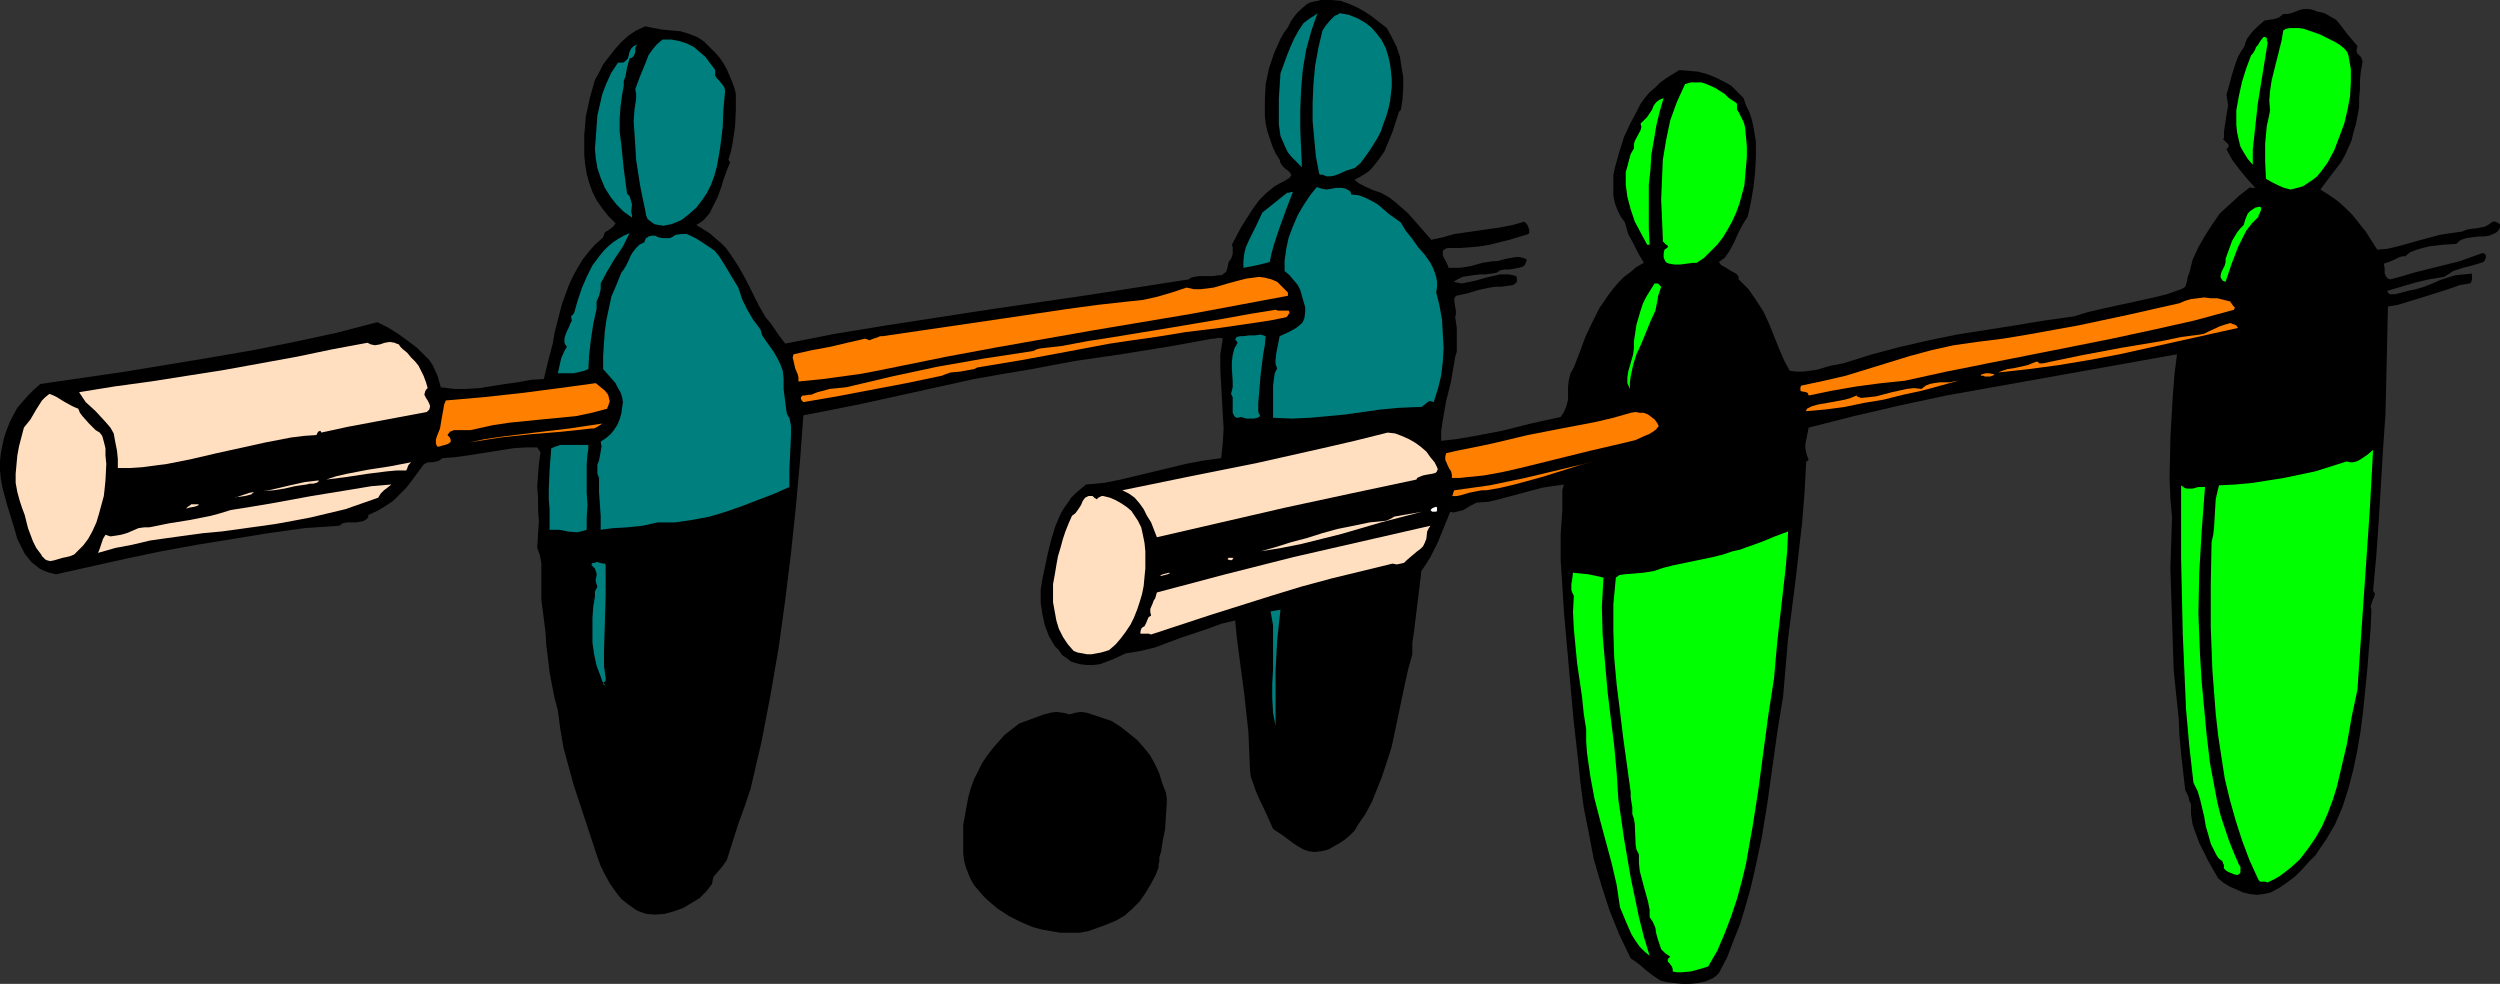 <?xml version="1.0" encoding="UTF-8" standalone="no"?>
<svg
   version="1.0"
   width="129.724mm"
   height="51.051mm"
   id="svg49"
   sodipodi:docname="Table Soccer 2.wmf"
   xmlns:inkscape="http://www.inkscape.org/namespaces/inkscape"
   xmlns:sodipodi="http://sodipodi.sourceforge.net/DTD/sodipodi-0.dtd"
   xmlns="http://www.w3.org/2000/svg"
   xmlns:svg="http://www.w3.org/2000/svg">
  <rect width="100%" height="100%" fill="#333333" stroke="none"/>
  <sodipodi:namedview
     id="namedview49"
     pagecolor="#ffffff"
     bordercolor="#000000"
     borderopacity="0.25"
     inkscape:showpageshadow="2"
     inkscape:pageopacity="0.0"
     inkscape:pagecheckerboard="0"
     inkscape:deskcolor="#d1d1d1"
     inkscape:document-units="mm" />
  <defs
     id="defs1">
    <pattern
       id="WMFhbasepattern"
       patternUnits="userSpaceOnUse"
       width="6"
       height="6"
       x="0"
       y="0" />
  </defs>
  <path
     style="fill:#000000;fill-opacity:1;fill-rule:evenodd;stroke:none"
     d="m 271.972,5.494 0.97,1.778 0.97,1.939 0.646,1.939 0.323,2.101 0.323,1.939 v 2.101 l -0.162,2.262 -0.323,2.101 v 0 h -0.162 v 0.162 h -0.162 l -1.293,4.04 -0.808,1.939 -0.808,1.939 -1.131,1.616 -1.293,1.616 -0.646,0.646 -0.97,0.646 -0.808,0.485 -0.97,0.485 0.323,0.323 0.646,0.485 1.293,0.646 1.454,0.646 1.454,0.485 1.454,0.808 1.293,0.97 1.293,1.131 1.293,1.131 2.262,2.586 2.262,2.586 2.262,-0.485 2.262,-0.646 9.05,-1.293 2.424,-0.485 2.262,-0.646 0.485,0.485 0.323,0.646 0.162,0.646 v 0.323 l -0.162,0.323 -3.717,1.131 -3.878,0.97 -1.939,0.323 -1.778,0.162 -2.101,0.162 h -1.939 -0.485 l -0.485,0.162 -0.162,0.162 -0.323,0.162 v 0.485 0.485 l 0.323,0.646 0.323,0.646 0.323,0.646 0.162,0.485 h 2.262 l 2.101,-0.323 1.131,-0.323 1.131,-0.323 2.101,-0.323 h 0.808 l 1.778,-0.485 0.97,-0.162 0.808,-0.162 h 0.808 l 0.808,0.162 0.646,0.323 -0.162,0.485 -0.162,0.485 -0.323,0.323 -0.323,0.162 -0.646,0.162 -0.808,0.162 -0.97,0.162 h -0.97 l -0.808,0.162 -0.808,0.485 -0.97,0.162 -1.131,0.162 h -1.131 l -1.293,0.162 -1.131,0.162 -0.97,0.162 -0.97,0.485 -0.808,0.485 0.808,0.162 0.808,0.162 1.616,-0.323 1.454,-0.323 1.616,-0.485 1.454,-0.323 1.454,-0.323 h 1.616 l 0.808,0.162 0.646,0.162 0.162,0.485 v 0.323 0.323 l -0.323,0.323 -0.485,0.323 -1.131,0.162 -1.131,0.162 h -1.131 l -1.131,0.162 -2.262,0.485 -2.101,0.646 -2.262,0.485 -0.323,0.485 v 0.646 l 0.323,1.939 v 0.485 l -0.162,0.646 0.162,0.97 0.162,1.131 v 2.424 2.262 l -0.323,0.97 -0.162,0.97 -0.646,3.878 -0.97,3.878 -0.646,3.717 -0.323,2.101 v 1.939 l 2.909,-0.323 2.909,-0.485 5.979,-1.131 5.818,-1.454 5.818,-1.293 0.323,-0.485 0.323,-0.485 0.485,-1.131 0.323,-1.293 v -2.586 l 0.162,-1.293 0.323,-1.293 0.646,-1.131 1.131,-2.909 1.131,-3.07 1.293,-2.747 1.454,-2.909 1.778,-2.586 0.97,-1.293 0.97,-1.131 1.131,-1.131 1.293,-0.97 1.131,-0.97 1.454,-0.808 -1.131,-1.939 -0.97,-1.939 -0.97,-1.778 -0.646,-2.262 -0.808,-1.131 -0.646,-1.293 -0.485,-1.293 -0.323,-1.454 v -1.293 -1.454 -1.454 l 0.323,-1.454 0.808,-2.909 0.97,-3.07 1.293,-2.747 1.293,-2.424 0.646,-1.293 0.808,-1.131 0.97,-1.131 1.131,-0.97 0.97,-0.97 1.131,-0.808 1.293,-0.808 1.293,-0.808 1.939,0.162 1.778,0.162 1.778,0.485 1.616,0.646 1.616,0.808 1.454,0.808 1.293,1.293 1.131,1.131 0.485,1.454 0.646,1.293 0.485,1.454 0.323,1.454 0.485,2.909 v 2.909 l -0.162,3.07 -0.323,2.909 -0.485,2.909 -0.646,2.909 -0.646,0.97 -0.646,1.131 -0.646,1.293 -0.485,1.131 -0.646,1.293 -0.646,1.131 -0.808,1.131 -1.131,0.808 0.485,0.646 0.646,0.323 1.293,0.808 0.646,0.323 0.485,0.323 0.323,0.485 v 0.485 l 0.97,0.97 0.97,0.97 1.454,2.101 1.454,2.262 1.131,2.424 0.97,2.424 0.97,2.424 0.97,2.262 1.131,2.101 1.293,0.162 h 1.293 l 1.293,-0.162 1.293,-0.162 2.747,-0.808 2.586,-0.485 5.656,-1.778 5.494,-1.454 5.656,-1.293 5.494,-1.131 11.312,-1.778 5.818,-0.97 5.818,-0.808 2.586,-0.808 2.747,-0.646 5.171,-1.131 5.171,-1.131 2.586,-0.646 2.747,-0.97 0.323,-0.162 0.485,-0.323 0.162,-0.485 0.162,-0.485 0.162,-0.97 0.323,-0.808 0.646,-2.586 1.131,-2.424 1.293,-2.262 1.454,-2.262 1.454,-2.101 1.939,-1.778 1.939,-1.778 2.101,-1.616 0.162,0.162 h 0.323 0.323 0.162 l -1.616,-1.778 -1.454,-1.778 -1.454,-1.939 -1.131,-2.101 0.323,-0.323 0.162,-0.323 -0.162,-0.323 -0.162,-0.162 -0.485,-0.485 -0.323,-0.323 0.162,-0.323 v -1.131 l 0.162,-1.131 0.323,-2.101 0.323,-1.939 -0.162,-1.131 -0.162,-0.97 0.323,-1.131 0.323,-1.131 0.323,-1.293 0.808,-2.586 0.485,-1.293 0.646,-1.131 0.646,-0.97 0.162,-0.646 0.323,-0.808 0.485,-0.646 0.485,-0.646 1.131,-1.131 1.293,-1.131 0.97,-0.162 1.131,-0.162 0.808,-0.323 0.808,-0.646 h 0.808 l 0.808,-0.162 1.616,-0.646 0.808,-0.162 h 0.97 l 0.808,0.162 0.808,0.323 1.454,0.323 1.131,0.646 1.131,0.646 0.808,0.97 1.616,2.101 1.778,2.101 -0.162,0.646 v 0.485 l 0.162,0.323 0.323,0.323 0.323,0.323 0.162,0.323 0.162,0.485 v 0.323 l -0.323,1.778 -0.162,1.778 v 1.778 l -0.162,1.616 v 1.778 l -0.323,1.778 -0.323,1.616 -0.485,1.616 -0.323,1.454 -0.646,1.454 -0.646,1.454 -0.808,1.454 -2.101,2.747 -1.939,2.586 1.778,1.131 1.616,1.131 1.454,1.293 1.454,1.454 1.293,1.616 1.293,1.616 1.131,1.778 1.131,1.778 1.939,-0.162 2.101,-0.485 4.04,-1.131 4.202,-1.131 2.101,-0.323 2.262,-0.323 0.808,-0.323 0.646,-0.162 1.454,-0.162 1.616,-0.323 0.808,-0.485 0.646,-0.485 h 0.646 l 0.485,0.323 0.323,0.162 v 0.323 0.323 l -0.162,0.323 -0.323,0.485 -0.485,0.323 -1.131,0.485 -0.97,0.162 h -1.131 l -1.293,0.162 -1.131,0.162 -0.97,0.323 -0.485,0.323 -0.485,0.485 -2.586,0.162 -2.747,0.323 -1.293,0.323 -1.131,0.323 -1.293,0.485 -0.97,0.808 h -0.485 l -0.646,0.162 -0.97,0.485 -1.131,0.485 -0.97,0.323 0.162,0.97 v 0.97 l 0.162,0.323 0.162,0.323 0.323,0.323 0.485,0.162 2.424,-0.646 2.101,-0.646 4.525,-1.131 4.525,-1.131 2.262,-0.808 2.262,-0.808 0.323,0.162 h 0.162 l 0.162,0.646 -0.162,0.485 -0.323,0.485 -2.101,0.646 -1.939,0.485 -1.939,0.646 -0.97,0.646 -0.808,0.485 -2.909,0.485 -2.747,0.646 -2.747,0.808 -2.747,0.808 0.162,0.323 0.323,0.323 h 0.485 0.646 l 1.293,-0.323 1.131,-0.323 1.616,-0.323 1.616,-0.485 1.616,-0.646 1.454,-0.646 1.454,-0.485 1.616,-0.485 1.616,-0.162 1.616,-0.162 v 0.646 0.485 l -0.162,0.485 v 0.162 l -0.323,0.162 -1.939,0.323 -1.778,0.646 -4.04,1.293 -4.202,1.293 -2.101,0.646 -1.939,0.323 -0.162,7.272 -0.162,7.11 -0.162,6.787 -0.485,6.949 -0.808,13.574 -0.485,6.949 -0.646,7.11 0.323,0.485 v 0.323 l -0.162,0.485 -0.162,0.323 -0.323,0.97 -0.162,0.485 0.162,0.646 -0.162,3.717 -0.323,3.878 -0.323,4.04 -0.808,8.08 -0.485,3.878 -0.646,3.878 -0.808,3.878 -0.97,3.717 -1.131,3.555 -1.454,3.394 -1.778,3.07 -1.131,1.616 -0.97,1.454 -1.293,1.293 -1.293,1.454 -1.293,1.293 -1.454,1.131 -1.616,1.131 -1.778,0.97 -1.454,0.323 -1.293,0.162 -1.454,-0.162 -1.293,-0.323 -1.454,-0.646 -1.131,-0.485 -1.293,-0.808 -0.97,-0.808 -1.939,-3.394 -1.778,-3.555 -0.646,-1.778 -0.646,-1.778 -0.323,-2.101 v -1.939 l -0.323,-0.646 -0.162,-0.808 -0.323,-0.646 -0.323,-0.646 -0.808,-7.11 -0.323,-3.555 -0.162,-3.555 -0.485,-4.525 -0.485,-4.848 -0.162,-4.848 -0.162,-5.01 -0.323,-10.019 0.162,-5.01 0.162,-5.01 -0.323,-3.717 -0.162,-3.878 0.162,-8.08 0.485,-8.403 0.323,-4.04 0.485,-3.878 -18.099,3.232 -9.05,1.616 -9.05,1.616 -9.05,1.616 -9.05,1.939 -9.05,2.101 -8.888,2.262 -0.323,1.616 -0.323,1.616 v 0.808 l 0.162,0.808 0.162,0.646 0.323,0.808 -0.162,0.162 -0.162,0.162 h -0.162 v 0.162 l -0.323,5.979 -0.485,5.979 -0.646,5.656 -0.646,5.656 -1.454,11.312 -0.485,5.656 -0.485,5.656 -1.131,6.949 -0.97,6.949 -0.97,6.949 -1.131,6.949 -1.454,6.787 -0.808,3.394 -0.97,3.394 -0.97,3.232 -1.293,3.232 -1.293,3.394 -1.616,3.07 -0.485,0.485 -0.646,0.485 -1.454,0.646 -1.454,0.323 -1.616,0.162 h -1.616 l -1.454,-0.162 -1.454,-0.162 -1.293,-0.323 -1.454,-0.97 -1.454,-1.131 -1.293,-1.131 -1.616,-1.131 -2.262,-4.686 -1.939,-4.848 -1.616,-5.01 -1.454,-5.01 -0.97,-5.171 -0.97,-4.848 -0.646,-4.848 -0.485,-4.686 -0.808,-7.11 -0.646,-7.11 -0.646,-7.272 -0.646,-7.272 -0.323,-5.171 -0.162,-2.586 -0.162,-2.424 v -5.01 l 0.162,-2.424 0.162,-2.424 v -3.878 l 0.162,-0.646 0.162,-0.485 -2.262,0.323 -2.101,0.323 -4.202,1.131 -4.202,1.131 -2.101,0.485 -2.262,0.162 -1.293,0.646 -1.293,0.808 -1.293,0.323 -0.646,0.162 -0.646,-0.162 -2.424,5.979 -1.454,2.909 -0.808,1.293 -0.97,1.454 -0.485,4.04 -0.485,3.878 -0.485,4.04 -0.323,2.101 v 2.262 l -0.808,2.909 -0.646,2.909 -1.293,6.141 -1.293,6.141 -0.97,3.07 -0.97,2.909 -0.97,2.424 -0.97,2.424 -1.293,2.424 -1.454,2.101 -0.646,1.131 -0.97,0.97 -0.97,0.808 -0.97,0.646 -1.131,0.646 -1.131,0.646 -1.293,0.323 -1.454,0.162 -1.131,-0.162 -0.97,-0.323 -1.131,-0.646 -0.97,-0.646 -1.939,-1.454 -0.97,-0.646 -0.97,-0.646 -1.293,-2.909 -1.454,-3.07 -0.646,-1.454 -0.485,-1.454 -0.485,-1.293 -0.162,-1.293 -0.162,-3.878 -0.162,-3.717 -0.808,-7.433 -0.97,-7.272 -0.485,-3.717 -0.323,-3.394 -2.747,0.646 -2.586,0.97 -5.333,1.778 -2.586,0.97 -2.586,0.97 -2.747,0.646 -2.909,0.485 -2.424,1.131 -1.293,0.485 -1.293,0.485 -1.293,0.162 h -1.454 l -1.293,-0.162 -1.616,-0.485 -0.808,-0.646 -0.97,-0.646 -0.646,-0.97 -0.808,-0.808 -1.131,-1.939 -0.808,-2.101 -0.485,-2.262 -0.323,-2.262 v -2.424 l 0.323,-2.101 1.131,-5.333 0.646,-2.586 0.808,-2.586 0.97,-2.262 0.646,-1.131 0.808,-1.131 0.646,-0.97 0.97,-0.97 0.97,-0.808 0.97,-0.808 3.555,-0.323 3.232,-0.646 12.766,-3.07 3.394,-0.646 3.555,-0.485 0.323,-2.909 0.162,-2.909 -0.162,-2.747 -0.162,-2.909 -0.162,-2.909 -0.162,-2.909 v -3.07 l 0.485,-3.07 -0.485,-0.162 h -0.485 l -0.646,0.162 h -0.485 l -4.363,0.808 -4.525,0.808 -9.05,1.454 -8.888,1.293 -4.363,0.808 -4.202,0.808 -5.818,0.97 -5.494,0.97 -10.989,2.424 -10.989,2.424 -5.656,1.131 -5.818,1.131 -0.646,8.726 -0.808,9.049 -0.97,9.211 -1.131,9.211 -1.293,9.373 -1.616,9.373 -1.778,9.211 -2.101,9.049 -1.131,3.394 -1.293,3.555 -1.131,3.555 -1.131,3.555 -0.808,1.131 -0.808,0.97 -0.97,1.131 -0.162,0.646 -0.162,0.808 -1.131,1.454 -1.293,1.293 -1.616,0.97 -1.616,0.97 -1.778,0.646 -1.778,0.485 -1.939,0.162 -1.778,-0.162 -0.97,-0.323 -0.808,-0.323 -1.616,-1.131 -1.454,-1.131 -1.131,-1.454 -1.131,-1.616 -0.97,-1.778 -0.808,-1.616 -0.646,-1.778 -4.686,-14.221 -0.97,-3.555 -0.97,-3.555 -0.646,-3.717 -0.485,-3.717 -0.646,-2.424 -0.485,-2.424 -0.485,-2.586 -0.323,-2.747 -0.323,-2.586 -0.162,-2.586 -0.323,-2.586 -0.323,-2.424 -0.162,-1.293 v -4.363 -2.909 l -0.323,-1.616 -0.485,-1.293 0.162,-2.747 0.162,-2.424 -0.162,-2.424 v -2.262 l -0.162,-2.262 0.162,-2.262 0.162,-2.101 0.323,-2.262 -0.323,-0.485 -0.323,-0.485 h -2.262 l -2.424,0.162 -9.211,1.454 -2.424,0.323 -2.262,0.162 -0.646,0.485 -0.485,0.162 -0.808,0.162 h -0.808 l -0.485,0.162 -0.485,0.323 -2.262,3.07 -1.131,1.454 -1.293,1.293 -1.293,1.293 -1.454,0.97 -1.616,0.97 -1.778,0.808 v 0.323 l -0.162,0.323 -0.646,0.485 -0.646,0.162 -0.97,0.162 h -1.778 l -0.808,0.162 -0.646,0.485 -6.949,0.485 -6.949,0.97 -6.949,1.131 -6.949,1.131 -7.11,1.293 -6.949,1.454 -13.736,3.07 -1.293,-0.323 -0.97,-0.323 -0.97,-0.485 -0.808,-0.646 -0.808,-0.646 L 5.494,109.401 4.848,108.593 4.363,107.624 3.394,105.685 2.747,103.422 2.101,101.322 1.454,99.221 0.97,97.443 0.485,95.666 0.162,93.888 0,92.272 V 90.495 L 0.162,88.879 0.485,87.263 0.808,85.808 1.293,84.354 1.939,82.738 2.586,81.445 3.394,79.991 4.363,78.86 5.494,77.567 6.626,76.436 7.918,75.304 l 16.645,-2.424 16.645,-2.747 8.403,-1.454 8.08,-1.616 8.242,-1.778 8.08,-2.101 1.939,0.97 2.101,1.293 1.778,1.293 1.939,1.454 1.616,1.616 0.808,0.808 0.646,0.97 0.97,2.101 0.323,1.131 0.323,1.131 2.586,0.323 h 2.424 l 2.586,-0.162 5.01,-0.808 2.424,-0.323 2.586,-0.485 2.586,-0.162 0.808,-3.394 0.97,-3.717 0.323,-1.939 0.485,-1.939 0.97,-3.717 0.646,-1.778 0.646,-1.778 0.808,-1.778 0.97,-1.778 0.97,-1.616 1.131,-1.454 1.293,-1.454 1.616,-1.454 0.162,-0.485 0.162,-0.485 0.808,-0.485 0.646,-0.485 0.323,-0.323 0.323,-0.485 -1.454,-1.454 -1.131,-1.454 -1.131,-1.616 -0.808,-1.616 -0.646,-1.778 -0.485,-1.778 -0.323,-1.939 -0.162,-1.778 v -1.939 -1.939 l 0.162,-1.778 0.162,-1.939 0.808,-3.717 0.97,-3.394 0.808,-1.454 0.808,-1.616 1.131,-1.454 1.131,-1.454 1.293,-1.454 1.454,-1.293 1.454,-0.97 1.778,-0.808 1.616,0.323 1.778,0.323 1.778,0.162 1.778,0.162 1.616,0.485 1.616,0.646 0.808,0.485 0.646,0.485 0.646,0.646 0.646,0.646 0.97,0.97 0.808,0.97 0.646,0.97 0.646,1.131 0.485,1.131 0.485,1.131 0.485,1.293 0.323,1.293 v 3.07 l -0.162,3.394 -0.485,3.232 -0.323,1.616 -0.485,1.616 0.323,0.485 -0.646,1.616 -0.646,1.778 -0.485,1.616 -0.646,1.778 -0.808,1.616 -0.808,1.616 -1.131,1.293 -0.646,0.485 -0.808,0.485 1.293,0.808 1.293,0.808 1.131,0.97 1.131,0.97 0.97,0.97 0.808,1.131 1.616,2.424 1.454,2.586 1.293,2.586 1.293,2.586 1.293,2.262 0.97,1.131 1.778,2.586 1.131,1.454 9.858,-1.939 9.858,-1.616 19.877,-3.07 19.877,-2.909 19.715,-3.07 0.323,-0.323 0.646,-0.162 1.131,-0.162 h 1.293 1.293 l 1.131,-0.162 h 0.646 l 0.323,-0.323 0.485,-0.323 0.162,-0.485 0.162,-0.646 0.162,-0.808 0.485,-0.646 0.323,-0.97 v -0.808 -0.485 l -0.162,-0.485 1.778,-3.394 1.131,-1.778 1.131,-1.778 1.293,-1.778 1.454,-1.454 1.616,-1.293 1.131,-0.646 0.97,-0.485 0.485,-0.323 0.323,-0.162 0.162,-0.323 0.162,-0.162 -0.162,-0.485 -0.485,-0.485 -0.485,-0.323 -0.485,-0.485 -0.485,-0.646 -0.162,-0.646 -0.808,-1.293 -0.646,-1.454 -0.485,-1.454 -0.485,-1.454 -0.323,-1.454 -0.162,-1.616 v -1.454 -1.616 l 0.162,-3.07 0.646,-3.07 0.97,-2.909 1.293,-2.909 0.646,-1.131 0.808,-1.131 0.646,-1.293 0.97,-1.293 0.97,-0.97 1.131,-0.97 0.646,-0.323 0.646,-0.162 0.808,-0.162 L 259.045,0 h 1.131 0.97 l 1.778,0.162 1.778,0.646 1.454,0.646 1.454,0.808 1.454,0.97 z"
     id="path1" />
  <path
     style="fill:#007f7f;fill-opacity:1;fill-rule:evenodd;stroke:none"
     d="m 255.328,32.804 -0.97,-0.97 -0.97,-0.97 -0.808,-0.97 -0.485,-0.97 -0.485,-1.131 -0.485,-1.131 -0.323,-2.262 V 21.977 19.392 l 0.323,-5.01 1.293,-3.555 0.646,-1.616 0.808,-1.778 0.808,-1.454 0.97,-1.454 1.293,-0.97 0.808,-0.485 0.646,-0.485 -0.646,1.778 -0.646,1.939 -0.485,1.778 -0.485,1.778 -0.646,3.878 -0.323,3.878 -0.162,3.878 v 3.878 l 0.162,3.717 z"
     id="path2" />
  <path
     style="fill:#007f7f;fill-opacity:1;fill-rule:evenodd;stroke:none"
     d="m 272.296,11.15 0.323,1.454 0.162,1.293 0.162,1.616 v 1.454 l -0.162,1.454 -0.162,1.454 -0.323,1.454 -0.485,1.616 -0.485,1.293 -0.485,1.454 -0.646,1.293 -0.808,1.293 -0.808,1.293 -0.808,1.131 -0.97,1.293 -1.131,0.97 -1.616,0.485 -1.454,0.646 -0.808,0.323 -0.808,0.162 h -0.808 l -0.808,-0.323 h -0.485 l -0.162,-0.162 -0.646,-3.394 -0.323,-3.394 -0.323,-3.555 v -3.555 l 0.162,-3.717 0.323,-3.555 0.646,-3.555 0.808,-3.394 0.646,-0.97 0.808,-0.97 0.97,-0.97 0.485,-0.162 0.485,-0.323 1.778,0.323 1.616,0.646 1.454,0.808 1.293,0.97 1.131,1.293 0.97,1.293 0.808,1.616 z"
     id="path3" />
  <path
     style="fill:#00ff00;fill-opacity:1;fill-rule:evenodd;stroke:none"
     d="m 460.559,10.827 0.485,2.747 v 2.586 l -0.162,2.747 -0.485,2.586 -0.646,2.747 -0.97,2.586 -0.97,2.586 -1.293,2.424 -1.293,1.778 -0.808,0.97 -0.808,0.646 -0.97,0.646 -0.97,0.646 -1.131,0.323 -1.293,0.323 -1.293,-0.323 -1.131,-0.485 -1.293,-0.646 -1.131,-0.646 -0.162,-3.394 v -3.555 l 0.323,-3.394 0.323,-1.454 0.323,-1.616 -0.162,-1.939 0.162,-1.939 0.323,-2.101 0.485,-1.939 0.485,-1.939 0.485,-1.939 0.485,-1.939 0.323,-1.939 0.485,-0.323 0.808,-0.162 h 0.808 0.97 l 0.97,0.162 0.97,0.323 2.262,0.808 1.939,0.97 0.97,0.485 0.808,0.485 0.808,0.646 0.485,0.485 0.323,0.485 z"
     id="path4" />
  <path
     style="fill:#00ff00;fill-opacity:1;fill-rule:evenodd;stroke:none"
     d="m 444.723,8.403 -0.97,5.979 -0.97,5.979 -0.646,5.979 -0.323,2.909 v 3.07 l -0.97,-1.131 -0.808,-1.293 -0.646,-1.131 -0.323,-1.293 -0.323,-1.454 -0.162,-1.454 v -1.293 -1.616 l 0.485,-2.747 0.646,-2.909 0.808,-2.586 0.97,-2.586 0.323,-0.323 0.485,-0.808 0.162,-0.485 0.323,-0.323 0.485,-0.808 0.485,-0.646 0.162,-0.162 h 0.162 0.162 l 0.323,0.162 v 0.485 z"
     id="path5" />
  <path
     style="fill:#007f7f;fill-opacity:1;fill-rule:evenodd;stroke:none"
     d="m 140.269,13.736 v 0.646 0.485 l 0.323,0.485 0.323,0.323 0.808,0.97 0.323,0.485 0.162,0.646 -0.323,3.555 -0.162,3.717 -0.485,3.878 -0.323,1.939 -0.323,1.778 -0.485,1.778 -0.646,1.778 -0.808,1.616 -0.97,1.454 -1.131,1.454 -1.454,1.293 -1.454,1.131 -1.939,0.808 -0.808,0.162 -0.808,0.162 -0.97,-0.162 -0.808,-0.162 -0.646,-0.485 -0.646,-0.485 -0.323,-0.808 -0.162,-0.97 -0.485,-2.262 -0.485,-2.424 -0.808,-5.171 -0.162,-2.747 -0.162,-2.424 -0.162,-2.424 0.162,-2.262 0.323,-2.101 v -0.97 l -0.162,-0.97 0.485,-1.293 0.485,-1.293 1.131,-2.747 0.485,-1.293 0.808,-1.131 0.808,-0.97 1.131,-0.97 h 1.778 l 1.616,0.323 1.454,0.485 1.293,0.646 1.131,0.97 1.131,0.97 0.97,1.293 z"
     id="path6" />
  <path
     style="fill:#007f7f;fill-opacity:1;fill-rule:evenodd;stroke:none"
     d="m 123.462,11.473 -0.485,1.778 -0.323,1.778 -0.323,0.808 v 0.97 l -0.323,1.778 -0.323,2.424 -0.162,2.424 v 2.424 l 0.323,2.424 0.485,4.848 0.323,2.424 0.323,2.424 0.485,0.485 0.162,0.485 0.162,0.646 0.162,0.485 -0.162,1.454 0.162,0.646 v 0.485 l -1.616,-1.131 -1.454,-1.454 -1.131,-1.454 -1.131,-1.778 -0.808,-1.939 -0.646,-1.939 -0.323,-1.939 -0.162,-1.778 0.323,-4.363 0.162,-2.262 0.485,-2.101 0.485,-2.101 0.808,-2.101 0.97,-2.101 1.293,-1.939 h 0.485 0.485 l 0.323,-0.162 0.162,-0.162 0.485,-0.485 0.162,-0.646 0.162,-0.646 0.323,-0.646 0.485,-0.485 0.323,-0.162 0.323,-0.162 -0.162,0.323 -0.162,0.323 v 0.485 0.323 l -0.162,0.485 -0.162,0.323 -0.323,0.323 z"
     id="path7" />
  <path
     style="fill:#00ff00;fill-opacity:1;fill-rule:evenodd;stroke:none"
     d="m 340.652,20.846 v 0.646 l 0.323,0.485 0.485,0.97 0.485,0.97 0.162,0.485 0.162,0.808 0.162,1.778 0.162,1.778 v 1.939 l -0.162,1.939 -0.162,1.778 -0.162,1.939 -0.485,1.778 -0.485,1.778 -0.646,1.778 -0.808,1.778 -0.808,1.454 -0.97,1.616 -1.131,1.454 -1.293,1.293 -1.293,1.293 -1.454,0.97 h -0.808 l -1.131,0.162 -1.293,0.162 h -1.131 l -0.97,-0.162 -0.485,-0.162 -0.323,-0.323 -0.162,-0.323 -0.162,-0.485 v -0.646 l 0.162,-0.808 0.485,-0.323 0.162,-0.162 V 48.156 l -0.323,-0.162 -0.646,-0.646 v -0.323 -0.323 l -0.162,-3.878 -0.162,-3.717 0.162,-3.878 0.162,-3.878 0.646,-3.878 0.808,-3.878 0.646,-1.778 0.646,-1.778 0.808,-1.778 0.808,-1.778 1.131,-0.323 h 0.97 1.131 l 0.97,0.323 1.778,0.808 1.778,1.131 0.323,0.323 0.323,0.323 0.646,0.485 0.808,0.485 0.323,0.323 z"
     id="path8" />
  <path
     style="fill:#00ff00;fill-opacity:1;fill-rule:evenodd;stroke:none"
     d="m 326.27,19.23 -0.808,2.747 -0.646,2.747 -0.485,2.909 -0.485,2.747 -0.162,2.909 -0.323,2.909 v 2.909 2.747 3.07 l 0.162,3.07 h -0.485 l -1.131,-2.101 -1.293,-2.424 -0.808,-2.424 -0.646,-2.424 -0.323,-2.424 V 35.067 33.774 l 0.323,-1.131 0.323,-1.293 0.323,-1.131 0.646,-1.131 v -0.808 l 0.162,-0.646 1.131,-2.101 0.162,-0.646 -0.162,-0.646 0.646,-0.646 0.646,-0.646 0.97,-1.454 0.323,-0.808 0.485,-0.646 0.646,-0.485 z"
     id="path9" />
  <path
     style="fill:#007f7f;fill-opacity:1;fill-rule:evenodd;stroke:none"
     d="m 265.024,38.137 1.454,0.162 1.293,0.485 1.293,0.646 1.131,0.646 2.262,1.939 2.262,1.616 0.97,1.616 1.293,1.616 1.131,1.616 1.293,1.454 1.131,1.616 0.485,0.97 0.323,0.808 0.323,0.97 0.162,0.97 v 0.97 l -0.162,1.131 0.646,2.586 0.485,2.747 0.162,2.747 0.162,2.747 -0.162,2.747 -0.323,2.747 -0.646,2.586 -0.808,2.586 -0.485,-0.162 h -0.485 l -1.454,1.131 h -0.485 -0.485 l -3.555,0.162 -3.555,0.323 -3.394,0.485 -3.394,0.485 -3.394,0.323 -3.555,0.323 -3.555,0.162 -3.717,-0.162 v -1.293 -1.131 -1.293 -2.586 l 0.162,-1.293 0.162,-1.131 0.485,-0.97 -0.323,-0.808 v -0.808 l 0.162,-1.454 0.323,-1.616 0.323,-1.616 1.778,-0.808 1.454,-0.808 0.808,-0.646 0.485,-0.485 0.323,-0.808 0.162,-1.131 v -0.97 l -0.323,-1.131 -0.323,-1.131 -0.323,-1.131 -0.485,-0.97 -0.808,-0.97 -0.808,-0.97 -0.97,-0.808 v -2.101 l 0.323,-2.262 0.485,-2.262 0.808,-2.101 0.97,-2.262 1.131,-1.939 1.293,-1.939 1.293,-1.616 0.97,0.323 0.97,0.162 0.97,-0.162 0.97,-0.162 h 0.97 l 0.808,0.162 0.323,0.162 0.323,0.162 0.323,0.323 z"
     id="path10" />
  <path
     style="fill:#007f7f;fill-opacity:1;fill-rule:evenodd;stroke:none"
     d="m 253.55,37.652 -1.293,3.394 -1.293,3.555 -1.131,3.394 -0.485,1.778 -0.323,1.616 -2.586,0.646 -2.586,0.485 v -1.293 l 0.162,-1.454 0.323,-1.293 0.646,-1.454 1.293,-2.586 1.293,-2.747 2.424,-1.939 2.424,-1.939 h 0.323 l 0.485,-0.162 z"
     id="path11" />
  <path
     style="fill:#00ff00;fill-opacity:1;fill-rule:evenodd;stroke:none"
     d="m 442.945,42.5 -1.293,1.293 -1.131,1.454 -0.808,1.616 -0.808,1.616 -1.293,3.394 -1.131,3.394 -0.485,-0.162 -0.162,-0.162 -0.323,-0.485 v -0.485 l 0.162,-0.646 0.323,-0.646 0.323,-0.646 0.162,-0.646 v -0.646 l 0.646,-1.778 0.646,-1.778 0.97,-1.616 0.646,-0.808 0.646,-0.646 0.323,-1.131 0.485,-1.131 0.485,-0.485 0.485,-0.323 0.485,-0.323 0.646,-0.162 h 0.323 l 0.162,0.162 v 0.485 l -0.162,0.323 -0.162,0.485 -0.162,0.162 z"
     id="path12" />
  <path
     style="fill:#007f7f;fill-opacity:1;fill-rule:evenodd;stroke:none"
     d="m 144.793,56.397 0.808,2.424 0.97,1.939 1.131,1.939 1.454,1.939 0.323,1.131 0.646,0.97 0.808,1.131 0.808,1.131 0.646,1.131 0.646,1.293 0.485,1.293 0.162,1.454 v 2.101 l 0.323,2.586 0.162,1.293 0.162,0.97 0.323,0.646 0.162,0.162 v 0 l 0.323,1.616 v 1.778 l -0.162,3.394 -0.162,3.394 v 1.778 1.616 l -2.909,1.293 -6.302,2.424 -3.232,1.131 -3.232,0.97 -3.394,0.646 -3.394,0.485 h -1.778 -1.616 l -2.909,0.646 -3.07,0.323 -2.747,0.162 -1.293,0.162 -1.131,0.162 v -1.293 -1.454 l -0.323,-4.686 v -1.293 -1.454 l -0.323,-0.808 v -0.808 -0.97 l 0.323,-0.808 0.323,-1.778 0.162,-0.97 -0.162,-0.97 0.97,-0.646 0.97,-0.808 0.646,-0.808 0.646,-0.97 0.485,-1.131 0.323,-1.131 0.162,-1.131 0.162,-1.131 -0.162,-0.97 -0.323,-0.97 -0.485,-0.808 -0.485,-0.97 -1.131,-1.293 -1.293,-1.454 v -2.586 l 0.162,-2.586 0.162,-2.262 0.323,-2.262 0.485,-2.262 0.485,-2.262 0.97,-2.262 0.97,-2.424 0.485,-0.646 0.485,-0.808 0.485,-0.97 0.323,-0.808 0.485,-0.808 0.646,-0.808 0.646,-0.646 0.97,-0.485 0.162,-0.485 0.162,-0.323 0.323,-0.162 0.162,-0.162 0.646,-0.162 h 0.646 l 0.646,0.323 0.808,0.162 h 0.646 0.808 l 0.646,-0.323 0.485,-0.323 1.131,-0.162 h 0.97 l 0.808,0.323 0.97,0.485 0.808,0.485 1.939,1.293 0.97,0.646 0.808,0.97 0.646,0.97 1.293,2.101 0.646,1.131 z"
     id="path13" />
  <path
     style="fill:#007f7f;fill-opacity:1;fill-rule:evenodd;stroke:none"
     d="m 117.806,55.59 v 0.485 0.646 l -0.323,1.293 -0.485,1.131 v 0.646 0.808 l -0.646,2.909 -0.485,3.232 -0.323,2.909 -0.162,2.747 -0.808,0.323 -0.646,0.162 -1.454,0.323 h -1.454 -1.616 l 0.646,-2.909 0.485,-1.131 0.323,-0.646 0.323,-0.485 -0.323,-0.485 -0.162,-0.323 v -0.808 l 0.162,-0.646 0.323,-0.808 0.323,-0.646 0.323,-0.808 0.323,-0.646 -0.162,-0.808 0.162,-0.162 0.162,-0.162 0.162,-0.162 0.162,-0.323 0.646,-2.262 0.808,-2.424 0.97,-2.262 1.131,-2.262 1.454,-1.939 0.808,-0.97 0.808,-0.808 0.97,-0.808 0.97,-0.646 1.131,-0.646 1.131,-0.485 -0.646,1.293 -0.646,1.293 -1.616,2.424 -1.454,2.424 z"
     id="path14" />
  <path
     style="fill:#ff7f00;fill-opacity:1;fill-rule:evenodd;stroke:none"
     d="m 252.581,58.013 -9.534,1.778 -9.534,1.778 -19.23,3.232 -19.23,3.394 -9.534,1.778 -9.534,1.939 -4.848,0.97 -2.586,0.485 -2.424,0.323 -4.686,0.646 -4.848,0.485 v -0.808 l -0.162,-0.646 -0.485,-1.131 -0.323,-1.454 -0.162,-0.646 0.162,-0.646 3.555,-0.808 3.555,-0.646 3.394,-0.808 3.555,-0.808 0.485,0.162 0.323,0.162 0.808,-0.323 0.97,-0.323 0.323,-0.162 h 0.485 l 12.12,-1.778 12.12,-1.778 11.958,-1.778 5.979,-0.808 5.818,-0.646 1.616,-0.162 1.454,-0.162 2.909,-0.646 2.747,-0.808 2.909,-0.97 1.454,0.323 h 1.293 l 1.293,-0.162 1.293,-0.162 2.747,-0.808 2.424,-0.646 1.293,-0.323 1.293,-0.162 1.131,-0.162 1.131,0.162 1.293,0.323 1.131,0.485 0.97,0.97 1.131,1.131 z"
     id="path15" />
  <path
     style="fill:#00ff00;fill-opacity:1;fill-rule:evenodd;stroke:none"
     d="m 325.139,58.498 -0.485,2.424 -0.97,2.101 -1.778,4.363 -0.97,2.101 -0.646,2.101 -0.485,2.262 -0.162,1.131 v 1.293 l -0.485,-1.131 v -1.131 l 0.162,-1.131 0.323,-1.131 0.646,-2.262 0.162,-1.293 v -1.293 l 0.485,-3.232 0.808,-2.747 0.485,-1.454 0.646,-1.293 0.808,-1.293 0.808,-1.293 h 0.646 l 0.323,0.323 0.323,0.323 -0.162,0.485 -0.323,0.97 -0.162,0.485 z"
     id="path16" />
  <path
     style="fill:#ff7f00;fill-opacity:1;fill-rule:evenodd;stroke:none"
     d="m 438.097,60.761 -7.757,2.101 -7.918,1.778 -8.242,1.778 -8.08,1.616 -16.322,3.232 -8.08,1.616 -8.08,1.778 -4.686,0.485 -4.848,0.646 -4.686,0.808 -4.686,0.97 -0.162,-0.485 -0.323,-0.162 -0.808,-0.162 h -0.162 l -0.162,-0.162 V 76.274 75.951 l 0.162,-0.323 4.525,-0.97 4.202,-0.97 8.403,-2.586 4.202,-1.293 4.202,-1.131 4.363,-0.97 4.525,-0.646 5.171,-0.646 4.848,-0.808 9.858,-1.778 9.858,-2.101 10.019,-2.262 1.131,-0.485 1.131,-0.323 1.293,-0.162 1.293,-0.162 1.293,0.162 h 1.293 l 2.586,0.646 v 0.162 l 0.162,0.162 0.323,0.485 0.323,0.323 v 0.162 z"
     id="path17" />
  <path
     style="fill:#ff7f00;fill-opacity:1;fill-rule:evenodd;stroke:none"
     d="m 252.257,62.215 -3.232,0.646 -3.232,0.485 -6.626,0.97 -6.626,0.808 -2.909,0.485 -3.07,0.485 -4.525,0.646 -4.363,0.646 -8.565,1.616 -8.726,1.616 -8.726,1.454 -0.646,0.323 -0.97,0.162 -1.778,0.323 -1.778,0.162 -0.97,0.323 -0.808,0.323 -6.949,1.454 -6.787,1.293 -6.787,1.293 -6.626,1.131 -0.323,-0.323 -0.162,-0.323 v -0.323 l 0.323,-0.323 h 0.323 l 1.131,-0.162 h 0.323 l 0.323,-0.162 0.808,-0.323 0.646,-0.162 1.778,-0.485 1.616,-0.162 1.616,-0.162 8.888,-2.101 9.05,-1.939 9.211,-1.616 9.534,-1.454 0.646,-0.323 0.646,-0.162 1.293,-0.162 1.454,-0.162 1.454,-0.162 5.171,-0.97 5.171,-0.808 10.827,-1.778 10.504,-1.778 5.333,-0.97 5.01,-0.808 0.485,0.162 h 0.646 1.131 0.323 l 0.162,0.323 v 0.162 l -0.162,0.162 -0.162,0.323 z"
     id="path18" />
  <path
     style="fill:#ff7f00;fill-opacity:1;fill-rule:evenodd;stroke:none"
     d="m 438.905,64.316 -5.818,1.293 -5.818,1.293 -11.635,2.586 -5.979,1.131 -5.818,0.97 -5.979,0.808 -5.979,0.646 0.808,-0.323 0.97,-0.323 1.131,-0.162 0.808,-0.162 2.101,-0.485 0.808,-0.323 0.808,-0.323 h 0.323 l 0.323,0.323 h 0.162 0.485 l 7.757,-1.616 7.757,-1.454 7.757,-1.293 3.878,-0.808 3.717,-0.485 0.808,-0.162 0.97,-0.485 2.101,-0.97 0.97,-0.323 1.131,-0.323 0.323,0.162 0.485,0.162 0.323,0.162 z"
     id="path19" />
  <path
     style="fill:#007f7f;fill-opacity:1;fill-rule:evenodd;stroke:none"
     d="m 248.217,65.932 -0.162,1.778 -0.323,1.778 -0.485,3.878 -0.323,3.878 -0.162,1.778 v 1.778 l 0.162,0.323 0.162,0.323 v 0.162 l -0.162,0.162 -0.323,0.162 -0.646,0.162 h -1.454 l -0.646,-0.162 -0.485,-0.162 -0.485,0.162 h -0.323 l -0.323,-0.162 -0.162,-0.162 -0.323,-0.646 v -0.646 -1.616 -0.808 l -0.323,-0.646 0.323,-1.293 v -1.131 l -0.162,-2.586 v -1.293 l 0.162,-1.293 0.323,-1.293 0.646,-1.131 -0.323,-0.485 -0.162,-0.162 0.162,-0.323 0.162,-0.162 0.646,-0.162 h 0.646 l 1.131,-0.162 h 1.131 l 1.131,-0.162 0.485,0.162 z"
     id="path20" />
  <path
     style="fill:#ffdfbf;fill-opacity:1;fill-rule:evenodd;stroke:none"
     d="m 83.87,76.112 -0.323,0.323 -0.162,0.323 -0.162,0.646 0.323,0.646 0.323,0.485 0.323,0.646 0.162,0.485 -0.162,0.646 -0.162,0.162 -0.323,0.323 -5.171,0.97 -5.171,0.97 -5.171,0.97 -5.171,1.131 -0.162,-0.323 h -0.162 l -0.323,0.162 -0.162,0.323 -0.162,0.323 -2.424,0.162 -2.586,0.323 -5.01,0.97 -9.534,2.101 -4.848,1.131 -4.848,0.97 -4.848,0.646 -2.424,0.162 h -2.424 v -1.778 l -0.162,-1.616 -0.162,-0.808 -0.162,-0.808 -0.323,-1.778 -0.646,-1.131 -0.97,-1.131 -1.939,-2.101 -1.939,-1.778 -0.646,-0.97 -0.646,-0.97 6.949,-1.131 7.11,-0.97 14.382,-2.262 14.221,-2.586 6.949,-1.454 6.949,-1.293 0.323,0.162 0.323,0.162 0.808,0.162 0.97,-0.162 0.97,-0.323 0.97,-0.162 0.97,0.162 0.323,0.162 0.485,0.162 0.323,0.485 0.485,0.485 0.808,0.646 0.808,0.97 0.808,0.808 0.646,0.808 0.485,0.97 0.485,0.97 0.485,1.293 z"
     id="path21" />
  <path
     style="fill:#ff7f00;fill-opacity:1;fill-rule:evenodd;stroke:none"
     d="m 390.264,73.85 h -0.97 l -0.323,-0.162 h -0.323 -0.162 v -0.162 l 0.323,-0.162 0.646,-0.162 h 0.646 l 0.808,0.162 h 0.162 v 0.162 l -0.323,0.162 z"
     id="path22" />
  <path
     style="fill:#ff7f00;fill-opacity:1;fill-rule:evenodd;stroke:none"
     d="m 384.123,74.658 -3.555,0.97 -3.555,0.97 -3.717,0.808 -3.878,0.97 -3.878,0.646 -3.878,0.808 -3.717,0.485 -3.717,0.323 v -0.162 l 0.162,-0.323 0.97,-0.485 1.131,-0.323 2.747,-0.485 2.586,-0.485 1.131,-0.323 1.131,-0.485 0.323,0.323 h 0.162 0.162 l 0.162,0.162 1.616,-0.162 1.454,-0.162 3.07,-0.808 2.909,-0.646 1.454,-0.162 1.454,0.162 0.808,-0.646 0.808,-0.323 0.808,-0.162 1.131,-0.162 h 1.939 l 0.808,-0.162 z"
     id="path23" />
  <path
     style="fill:#ff7f00;fill-opacity:1;fill-rule:evenodd;stroke:none"
     d="m 119.584,78.698 -0.162,0.485 -0.162,0.485 -0.162,0.323 v 0 0.162 l -3.07,0.808 -3.07,0.646 -3.232,0.323 -3.394,0.323 -6.464,0.646 -3.232,0.485 -2.909,0.646 -0.646,0.162 -0.808,0.162 h -2.586 -0.646 l -0.808,0.323 -0.485,0.646 0.485,0.485 0.162,0.485 v 0.323 l -0.323,0.323 -0.323,0.162 -0.485,0.162 -0.646,0.162 -0.485,0.162 h -0.323 l -0.162,-0.162 -0.162,-0.485 v -0.646 l 0.162,-0.646 0.323,-0.808 0.323,-0.808 0.323,-1.939 0.323,-1.778 0.162,-0.97 0.323,-0.808 7.434,-0.646 7.434,-0.808 7.434,-0.97 3.555,-0.485 3.555,-0.485 1.778,1.454 0.646,0.808 0.162,0.646 z"
     id="path24" />
  <path
     style="fill:#ffdfbf;fill-opacity:1;fill-rule:evenodd;stroke:none"
     d="m 15.352,80.152 0.323,0.808 0.485,0.646 1.293,1.454 0.646,0.646 0.646,0.646 0.808,0.485 0.485,0.646 0.323,1.131 0.323,1.293 v 1.454 l 0.162,1.616 -0.162,3.232 -0.162,1.616 -0.162,1.454 -0.97,3.555 -0.485,1.616 -0.808,1.778 -0.808,1.454 -0.97,1.293 -1.131,1.131 -0.646,0.646 -0.808,0.323 -0.646,0.162 -0.808,0.162 -1.616,0.485 -0.808,0.162 -0.646,-0.162 L 8.888,109.725 8.565,109.401 8.242,109.078 8.08,108.755 7.11,107.462 6.464,106.169 5.979,104.877 5.494,103.584 4.848,100.998 4.363,99.706 3.878,98.251 3.394,96.474 3.07,94.696 v -1.778 l 0.162,-1.778 0.162,-1.778 0.323,-1.778 0.97,-3.717 0.646,-0.808 0.646,-0.808 1.131,-1.939 1.131,-1.778 0.646,-0.646 0.808,-0.646 0.808,0.323 0.646,0.323 1.293,0.808 1.454,0.808 0.646,0.323 z"
     id="path25" />
  <path
     style="fill:#ff7f00;fill-opacity:1;fill-rule:evenodd;stroke:none"
     d="m 325.3,83.546 -0.485,0.646 -0.646,0.485 -0.808,0.485 -0.808,0.323 -1.778,0.808 -1.939,0.485 -6.949,1.616 -13.736,3.394 -3.555,0.808 -3.555,0.646 -3.232,0.323 -1.454,0.162 h -1.616 v -0.646 l -0.162,-0.646 -0.323,-0.485 -0.323,-0.646 -0.485,-1.131 v -0.646 l 0.162,-0.646 2.101,-0.485 2.424,-0.485 2.424,-0.485 2.262,-0.485 3.394,-0.808 3.394,-0.808 6.626,-1.293 6.787,-1.293 3.394,-0.808 3.394,-0.97 0.97,-0.162 0.808,0.162 h 0.808 l 0.808,0.323 0.646,0.485 0.646,0.485 0.485,0.646 z"
     id="path26" />
  <path
     style="fill:#ff7f00;fill-opacity:1;fill-rule:evenodd;stroke:none"
     d="m 116.029,84.031 -5.979,0.646 -5.979,0.485 -5.979,0.646 -6.141,0.97 3.07,-0.646 3.232,-0.485 6.626,-0.808 6.787,-0.808 3.232,-0.485 3.232,-0.485 -0.97,0.646 -0.646,0.323 z"
     id="path27" />
  <path
     style="fill:#ffdfbf;fill-opacity:1;fill-rule:evenodd;stroke:none"
     d="m 281.345,90.656 0.323,0.646 0.162,0.323 0.162,0.485 -0.162,0.162 v 0.162 l -0.323,0.323 -0.646,0.162 -0.97,0.162 -0.808,0.162 -0.808,0.323 -0.323,0.162 -0.162,0.323 -12.928,2.747 -12.766,2.747 -12.605,2.909 -12.605,2.909 -1.131,-2.909 -0.808,-1.293 -0.646,-1.293 -0.808,-1.131 -0.97,-1.131 -1.131,-0.808 -1.293,-0.646 13.413,-2.747 6.464,-1.293 6.464,-1.293 12.928,-2.909 6.302,-1.454 6.464,-1.616 1.454,0.162 1.293,0.485 1.454,0.646 1.131,0.646 1.131,0.808 1.131,0.97 0.808,1.131 z"
     id="path28" />
  <path
     style="fill:#007f7f;fill-opacity:1;fill-rule:evenodd;stroke:none"
     d="m 115.382,87.263 v 0.808 l -0.162,0.97 -0.162,1.939 v 1.939 0.97 0.646 2.101 l 0.162,2.424 -0.162,2.424 v 2.424 l -1.131,0.323 -0.808,0.162 -1.778,-0.162 -1.616,-0.323 h -0.97 -0.97 v -4.04 l -0.162,-1.939 v -1.939 l 0.162,-3.878 0.162,-2.101 0.162,-2.101 0.808,-0.323 0.97,-0.323 h 0.808 1.939 0.97 z"
     id="path29" />
  <path
     style="fill:#00ff00;fill-opacity:1;fill-rule:evenodd;stroke:none"
     d="m 462.337,135.257 -1.131,5.333 -0.97,5.494 -1.293,5.494 -0.646,2.747 -0.808,2.586 -0.97,2.586 -1.131,2.586 -1.293,2.262 -1.454,2.101 -1.616,2.101 -1.778,1.616 -2.101,1.616 -1.131,0.646 -1.293,0.646 -0.485,-0.162 h -0.485 -0.485 l -0.323,-0.323 -1.778,-3.878 -1.454,-3.878 -1.293,-4.04 -1.131,-4.04 -0.97,-4.04 -0.646,-4.202 -0.646,-4.202 -0.485,-4.363 -0.323,-4.202 -0.323,-4.202 -0.323,-8.565 v -8.403 l 0.162,-8.241 0.323,-1.454 0.162,-1.454 0.162,-2.747 0.162,-2.747 0.323,-1.454 0.323,-1.293 3.232,-0.162 3.394,-0.323 3.07,-0.485 3.07,-0.485 3.07,-0.646 3.07,-0.646 3.07,-0.97 3.07,-0.97 0.646,0.162 h 0.646 l 0.646,-0.162 0.646,-0.323 1.454,-0.97 1.131,-0.97 -0.323,5.979 -0.323,5.818 -0.808,11.797 -0.808,11.635 z"
     id="path30" />
  <path
     style="fill:#ffdfbf;fill-opacity:1;fill-rule:evenodd;stroke:none"
     d="m 80.638,90.656 -0.485,0.485 -0.162,0.323 -0.162,0.485 -0.162,0.323 h -1.939 l -1.778,0.162 -3.878,0.485 -4.202,0.646 -3.878,0.485 1.939,-0.646 2.101,-0.485 4.202,-0.808 2.101,-0.323 2.101,-0.323 z"
     id="path31" />
  <path
     style="fill:#ff7f00;fill-opacity:1;fill-rule:evenodd;stroke:none"
     d="m 291.526,96.15 h -0.97 l -0.808,0.162 -1.616,0.323 -1.616,0.485 -0.808,0.162 h -0.97 l 0.162,-0.162 0.162,-0.646 0.162,-0.323 6.949,-0.97 6.949,-1.454 6.787,-1.616 6.787,-1.616 -2.586,0.646 -5.171,1.616 -2.586,0.808 -5.333,1.454 -2.747,0.646 z"
     id="path32" />
  <path
     style="fill:#ffdfbf;fill-opacity:1;fill-rule:evenodd;stroke:none"
     d="m 60.115,95.019 -2.262,0.323 -2.101,0.485 -2.101,0.323 -2.101,0.162 1.131,-0.162 1.454,-0.323 2.747,-0.646 2.909,-0.646 2.747,-0.323 -0.162,0.323 -0.323,0.162 -0.646,0.162 h -0.646 z"
     id="path33" />
  <path
     style="fill:#ffdfbf;fill-opacity:1;fill-rule:evenodd;stroke:none"
     d="m 74.174,97.605 -3.232,1.131 -3.232,1.131 -3.394,0.808 -3.394,0.808 -3.394,0.646 -3.555,0.646 -6.949,0.97 -3.555,0.485 -3.555,0.323 -7.11,0.97 -3.394,0.485 -3.394,0.808 -3.394,0.646 -3.394,0.97 0.323,-0.808 0.323,-0.97 0.323,-0.97 0.485,-0.808 0.97,0.323 1.131,-0.162 0.97,-0.162 1.131,-0.323 1.131,-0.485 1.131,-0.485 1.131,-0.162 h 0.97 l 4.04,-0.808 4.04,-0.646 4.04,-0.808 1.778,-0.485 2.101,-0.646 4.04,-0.646 3.878,-0.646 7.918,-1.454 7.918,-1.293 3.878,-0.646 3.878,-0.323 -0.808,0.646 -0.646,0.485 -0.646,0.646 z"
     id="path34" />
  <path
     style="fill:#00ff00;fill-opacity:1;fill-rule:evenodd;stroke:none"
     d="m 432.441,95.504 -0.646,8.565 -0.485,8.241 -0.162,8.08 0.323,8.241 0.323,5.171 0.485,5.171 0.485,5.171 0.646,5.494 0.97,5.171 0.485,2.586 0.646,2.586 0.808,2.424 0.808,2.424 0.97,2.424 0.97,2.262 0.323,0.485 v 0.485 0.323 0.323 l -0.323,0.323 -0.323,0.162 -0.646,-0.162 -0.808,-0.323 -0.646,-0.323 -0.485,-0.485 v -0.646 l -0.162,-0.323 -0.162,-0.485 -0.485,-0.323 -0.323,-0.323 -0.323,-0.485 -0.162,-0.323 -0.162,-0.323 -0.808,-1.616 -0.485,-1.778 -0.485,-1.616 -0.323,-1.939 -0.808,-3.394 -0.485,-1.616 -0.808,-1.616 -0.808,-7.11 -0.646,-7.272 -0.323,-7.433 -0.323,-7.433 -0.323,-14.705 v -7.272 -7.11 l 0.646,0.485 0.485,0.162 h 0.485 0.646 l 1.131,-0.323 h 0.646 z"
     id="path35" />
  <path
     style="fill:#ffdfbf;fill-opacity:1;fill-rule:evenodd;stroke:none"
     d="m 46.056,97.605 1.939,-0.646 0.97,-0.323 0.97,-0.162 -0.323,0.162 -0.323,0.323 -1.293,0.323 -1.131,0.162 h -0.485 z"
     id="path36" />
  <path
     style="fill:#ffdfbf;fill-opacity:1;fill-rule:evenodd;stroke:none"
     d="m 216.382,97.282 1.293,0.323 1.131,0.485 1.131,0.646 0.97,0.646 0.97,0.808 0.646,0.97 0.646,0.97 0.646,1.293 0.323,1.454 0.323,1.616 0.162,1.616 v 1.778 1.616 l -0.162,1.616 -0.162,1.778 -0.323,1.616 -0.485,1.616 -0.485,1.454 -0.646,1.616 -0.646,1.293 -0.97,1.454 -0.97,1.293 -0.97,1.131 -1.293,1.131 -1.616,0.485 -1.778,0.323 h -0.97 l -0.808,-0.162 -0.97,-0.162 -0.808,-0.323 -1.131,-1.293 -0.97,-1.454 -0.808,-1.616 -0.485,-1.616 -0.323,-1.778 -0.323,-1.778 v -1.778 -1.778 l 0.323,-1.778 0.323,-1.939 0.323,-1.778 0.485,-1.616 0.485,-1.778 0.485,-1.454 0.646,-1.616 0.646,-1.454 0.646,-0.485 0.485,-0.646 0.646,-0.97 0.323,-0.808 0.485,-0.646 0.323,-0.162 0.323,-0.162 h 0.323 0.485 l 0.323,0.323 0.485,0.323 0.323,-0.323 0.323,-0.162 0.323,-0.162 z"
     id="path37" />
  <path
     style="fill:#ffdfbf;fill-opacity:1;fill-rule:evenodd;stroke:none"
     d="m 37.168,99.544 -0.485,0.162 h -0.162 l 0.162,-0.162 0.162,-0.162 0.485,-0.323 0.162,-0.162 h 0.162 0.485 0.808 v 0 0.162 l -0.323,0.162 -0.485,0.162 z"
     id="path38" />
  <path
     style="fill:#ffffff;fill-opacity:1;fill-rule:evenodd;stroke:none"
     d="m 281.668,100.352 h -0.485 -0.323 l -0.162,-0.162 -0.162,-0.162 0.162,-0.162 0.162,-0.162 0.323,-0.162 0.485,-0.162 0.162,0.162 v 0.323 0.323 z"
     id="path39" />
  <path
     style="fill:#ffdfbf;fill-opacity:1;fill-rule:evenodd;stroke:none"
     d="m 278.921,100.352 -8.08,2.101 -7.757,2.262 -3.878,0.97 -3.878,0.97 -4.04,0.808 -4.04,0.646 2.909,-0.808 3.07,-0.97 3.07,-0.808 3.07,-0.97 2.909,-0.808 3.232,-0.646 3.07,-0.646 3.232,-0.323 0.808,-0.323 0.808,-0.485 1.778,-0.323 1.939,-0.323 z"
     id="path40" />
  <path
     style="fill:#ffdfbf;fill-opacity:1;fill-rule:evenodd;stroke:none"
     d="m 277.952,108.109 -0.97,0.808 -1.131,0.97 -0.485,0.485 -0.646,0.162 -0.808,0.162 -0.808,-0.162 -5.979,1.454 -5.979,1.454 -5.979,1.616 -5.818,1.778 -11.797,3.717 -11.797,3.878 -0.485,-0.162 h -0.808 -0.323 -0.323 -0.162 v -0.323 l 0.162,-0.646 0.323,-0.323 0.323,-0.162 0.323,-0.646 0.323,-0.808 0.162,-0.323 0.485,-0.323 -0.162,-0.646 v -0.646 l 0.485,-1.131 0.162,-0.485 0.323,-0.485 0.323,-1.131 13.413,-3.555 13.413,-3.394 13.413,-3.07 13.413,-3.07 -0.323,0.485 -0.323,0.646 -0.162,1.454 -0.323,0.808 -0.323,0.646 -0.485,0.485 z"
     id="path41" />
  <path
     style="fill:#00ff00;fill-opacity:1;fill-rule:evenodd;stroke:none"
     d="m 347.924,132.995 -1.131,7.272 -0.97,7.272 -0.97,7.272 -1.131,7.272 -0.646,3.555 -0.646,3.717 -0.808,3.394 -0.97,3.555 -1.131,3.394 -1.293,3.394 -1.454,3.394 -1.778,3.07 -1.616,0.485 -1.778,0.485 -1.778,0.162 h -0.97 l -0.808,-0.162 v -0.485 l -0.162,-0.485 -0.485,-0.646 -0.323,-0.323 v -0.323 -0.162 l 0.485,-0.485 -0.485,-0.323 -0.485,-0.323 -0.808,-0.808 -0.323,-0.97 -0.323,-0.97 -0.323,-1.131 -0.162,-1.131 -0.485,-1.131 -0.646,-0.97 v -1.454 l -0.323,-1.616 -0.808,-2.909 -0.808,-3.07 -0.162,-1.616 v -1.616 l -0.485,-0.97 -0.162,-0.97 -0.162,-4.04 -0.162,-0.97 -0.323,-0.97 v -0.646 -0.646 l -0.162,-0.97 -0.162,-1.131 v -0.97 l -1.454,-10.504 -0.646,-5.333 -0.646,-5.171 -0.485,-5.333 -0.162,-5.171 v -5.333 l 0.485,-5.171 0.646,-0.485 0.97,-0.162 1.939,-0.162 1.939,-0.162 0.97,-0.162 0.97,-0.162 1.939,-0.646 1.939,-0.485 3.878,-0.808 3.878,-0.808 1.939,-0.485 1.939,-0.646 1.454,-0.323 1.293,-0.485 2.747,-0.97 2.747,-1.131 2.586,-0.97 -0.162,3.717 -0.323,3.555 -0.808,7.11 -0.808,7.11 -0.323,3.555 z"
     id="path42" />
  <path
     style="fill:#ffdfbf;fill-opacity:1;fill-rule:evenodd;stroke:none"
     d="m 241.43,109.886 -0.646,-0.162 v 0 -0.162 l 0.162,-0.162 h 0.485 0.323 l 0.162,0.162 h -0.162 v 0.162 z"
     id="path43" />
  <path
     style="fill:#007f7f;fill-opacity:1;fill-rule:evenodd;stroke:none"
     d="m 118.776,111.664 v 2.586 2.586 l -0.162,5.494 -0.162,5.494 v 2.747 l 0.323,2.424 v 0.323 0.162 l -0.323,0.323 -0.162,0.323 0.162,0.162 0.323,0.162 -0.646,-0.808 -0.323,-0.97 -0.808,-2.101 -0.485,-2.262 -0.323,-2.262 v -2.424 -2.424 l 0.162,-2.262 0.323,-1.939 v -0.485 -0.485 l 0.162,-0.323 0.323,-0.646 -0.162,-0.485 -0.162,-0.485 v -0.485 l 0.162,-0.646 v -0.485 l -0.162,-0.485 -0.162,-0.485 -0.646,-0.646 v -0.162 -0.162 l 0.323,-0.162 h 0.323 l 0.323,-0.162 0.646,0.162 0.646,0.162 h 0.323 l 0.162,0.323 v 0.323 z"
     id="path44" />
  <path
     style="fill:#ffdfbf;fill-opacity:1;fill-rule:evenodd;stroke:none"
     d="m 227.694,112.957 -0.162,-0.162 v 0 h 0.162 l 0.323,-0.162 0.646,-0.162 0.646,-0.162 0.162,0.162 v 0 h -0.162 l -0.323,0.162 -0.646,0.162 z"
     id="path45" />
  <path
     style="fill:#00ff00;fill-opacity:1;fill-rule:evenodd;stroke:none"
     d="m 314.473,113.28 -0.162,2.909 -0.162,2.909 0.162,5.494 0.485,5.656 0.485,5.494 0.646,5.333 0.646,5.171 0.485,5.333 0.323,5.171 1.131,7.757 1.293,7.595 0.808,3.878 0.808,3.878 0.97,3.878 1.131,3.717 -0.97,-0.808 -0.97,-0.97 -0.808,-1.131 -0.808,-1.293 -1.131,-2.586 -1.131,-2.747 -0.646,-4.363 -0.97,-4.202 -1.131,-4.202 -1.131,-4.202 -1.131,-4.363 -0.808,-4.363 -0.323,-2.262 -0.323,-2.262 -0.162,-2.262 v -2.424 l -0.485,-3.07 -0.323,-3.232 -0.97,-6.625 -0.323,-3.394 -0.323,-3.394 -0.162,-3.232 0.162,-3.232 -0.323,-0.646 -0.162,-0.485 v -1.131 l 0.162,-0.97 0.162,-1.293 1.454,0.162 1.616,0.162 z"
     id="path46" />
  <path
     style="fill:#007f7f;fill-opacity:1;fill-rule:evenodd;stroke:none"
     d="m 251.126,119.582 -0.323,2.909 -0.323,3.07 -0.323,5.979 v 2.909 5.494 2.424 l -0.485,-2.586 -0.162,-2.909 v -2.747 l 0.162,-2.909 v -5.818 -2.747 l -0.485,-2.747 0.97,-0.162 z"
     id="path47" />
  <path
     style="fill:#000000;fill-opacity:1;fill-rule:evenodd;stroke:none"
     d="m 217.998,141.398 1.778,1.131 1.616,1.293 1.616,1.293 1.293,1.454 1.293,1.616 0.97,1.778 0.808,1.778 0.646,2.101 0.323,0.808 0.323,0.808 0.162,1.131 v 0.97 l -0.162,2.424 -0.162,2.586 -0.485,2.424 -0.323,2.101 -0.323,0.97 v 0.808 l -0.162,0.646 v 0.646 l -0.646,1.616 -0.97,1.778 -0.97,1.616 -1.131,1.616 -1.454,1.454 -1.454,1.293 -1.616,0.97 -1.939,0.808 -1.778,0.646 -1.778,0.646 -1.778,0.323 h -1.939 -1.778 l -1.939,-0.323 -1.778,-0.323 -1.778,-0.485 -2.262,-0.97 -2.262,-1.131 -2.262,-1.454 -2.101,-1.778 -0.808,-0.808 -0.97,-1.131 -0.808,-0.97 -0.646,-1.131 -0.485,-1.131 -0.485,-1.293 -0.323,-1.293 -0.162,-1.293 v -1.778 -1.939 -1.939 l 0.323,-1.778 0.323,-1.778 0.323,-1.778 0.485,-1.778 0.646,-1.778 0.808,-1.616 0.808,-1.616 0.97,-1.454 1.131,-1.454 1.131,-1.293 1.131,-1.293 1.454,-1.131 1.454,-1.131 4.848,-1.778 1.293,-0.323 1.131,-0.162 1.293,0.162 1.293,0.323 1.131,-0.323 1.131,-0.162 1.131,0.162 0.97,0.323 1.939,0.646 z"
     id="path48" />
  <path
     style="fill:#ffffff;fill-opacity:1;fill-rule:evenodd;stroke:none"
     d="m 250.318,144.145 v 2.101 z"
     id="path49" />
</svg>

